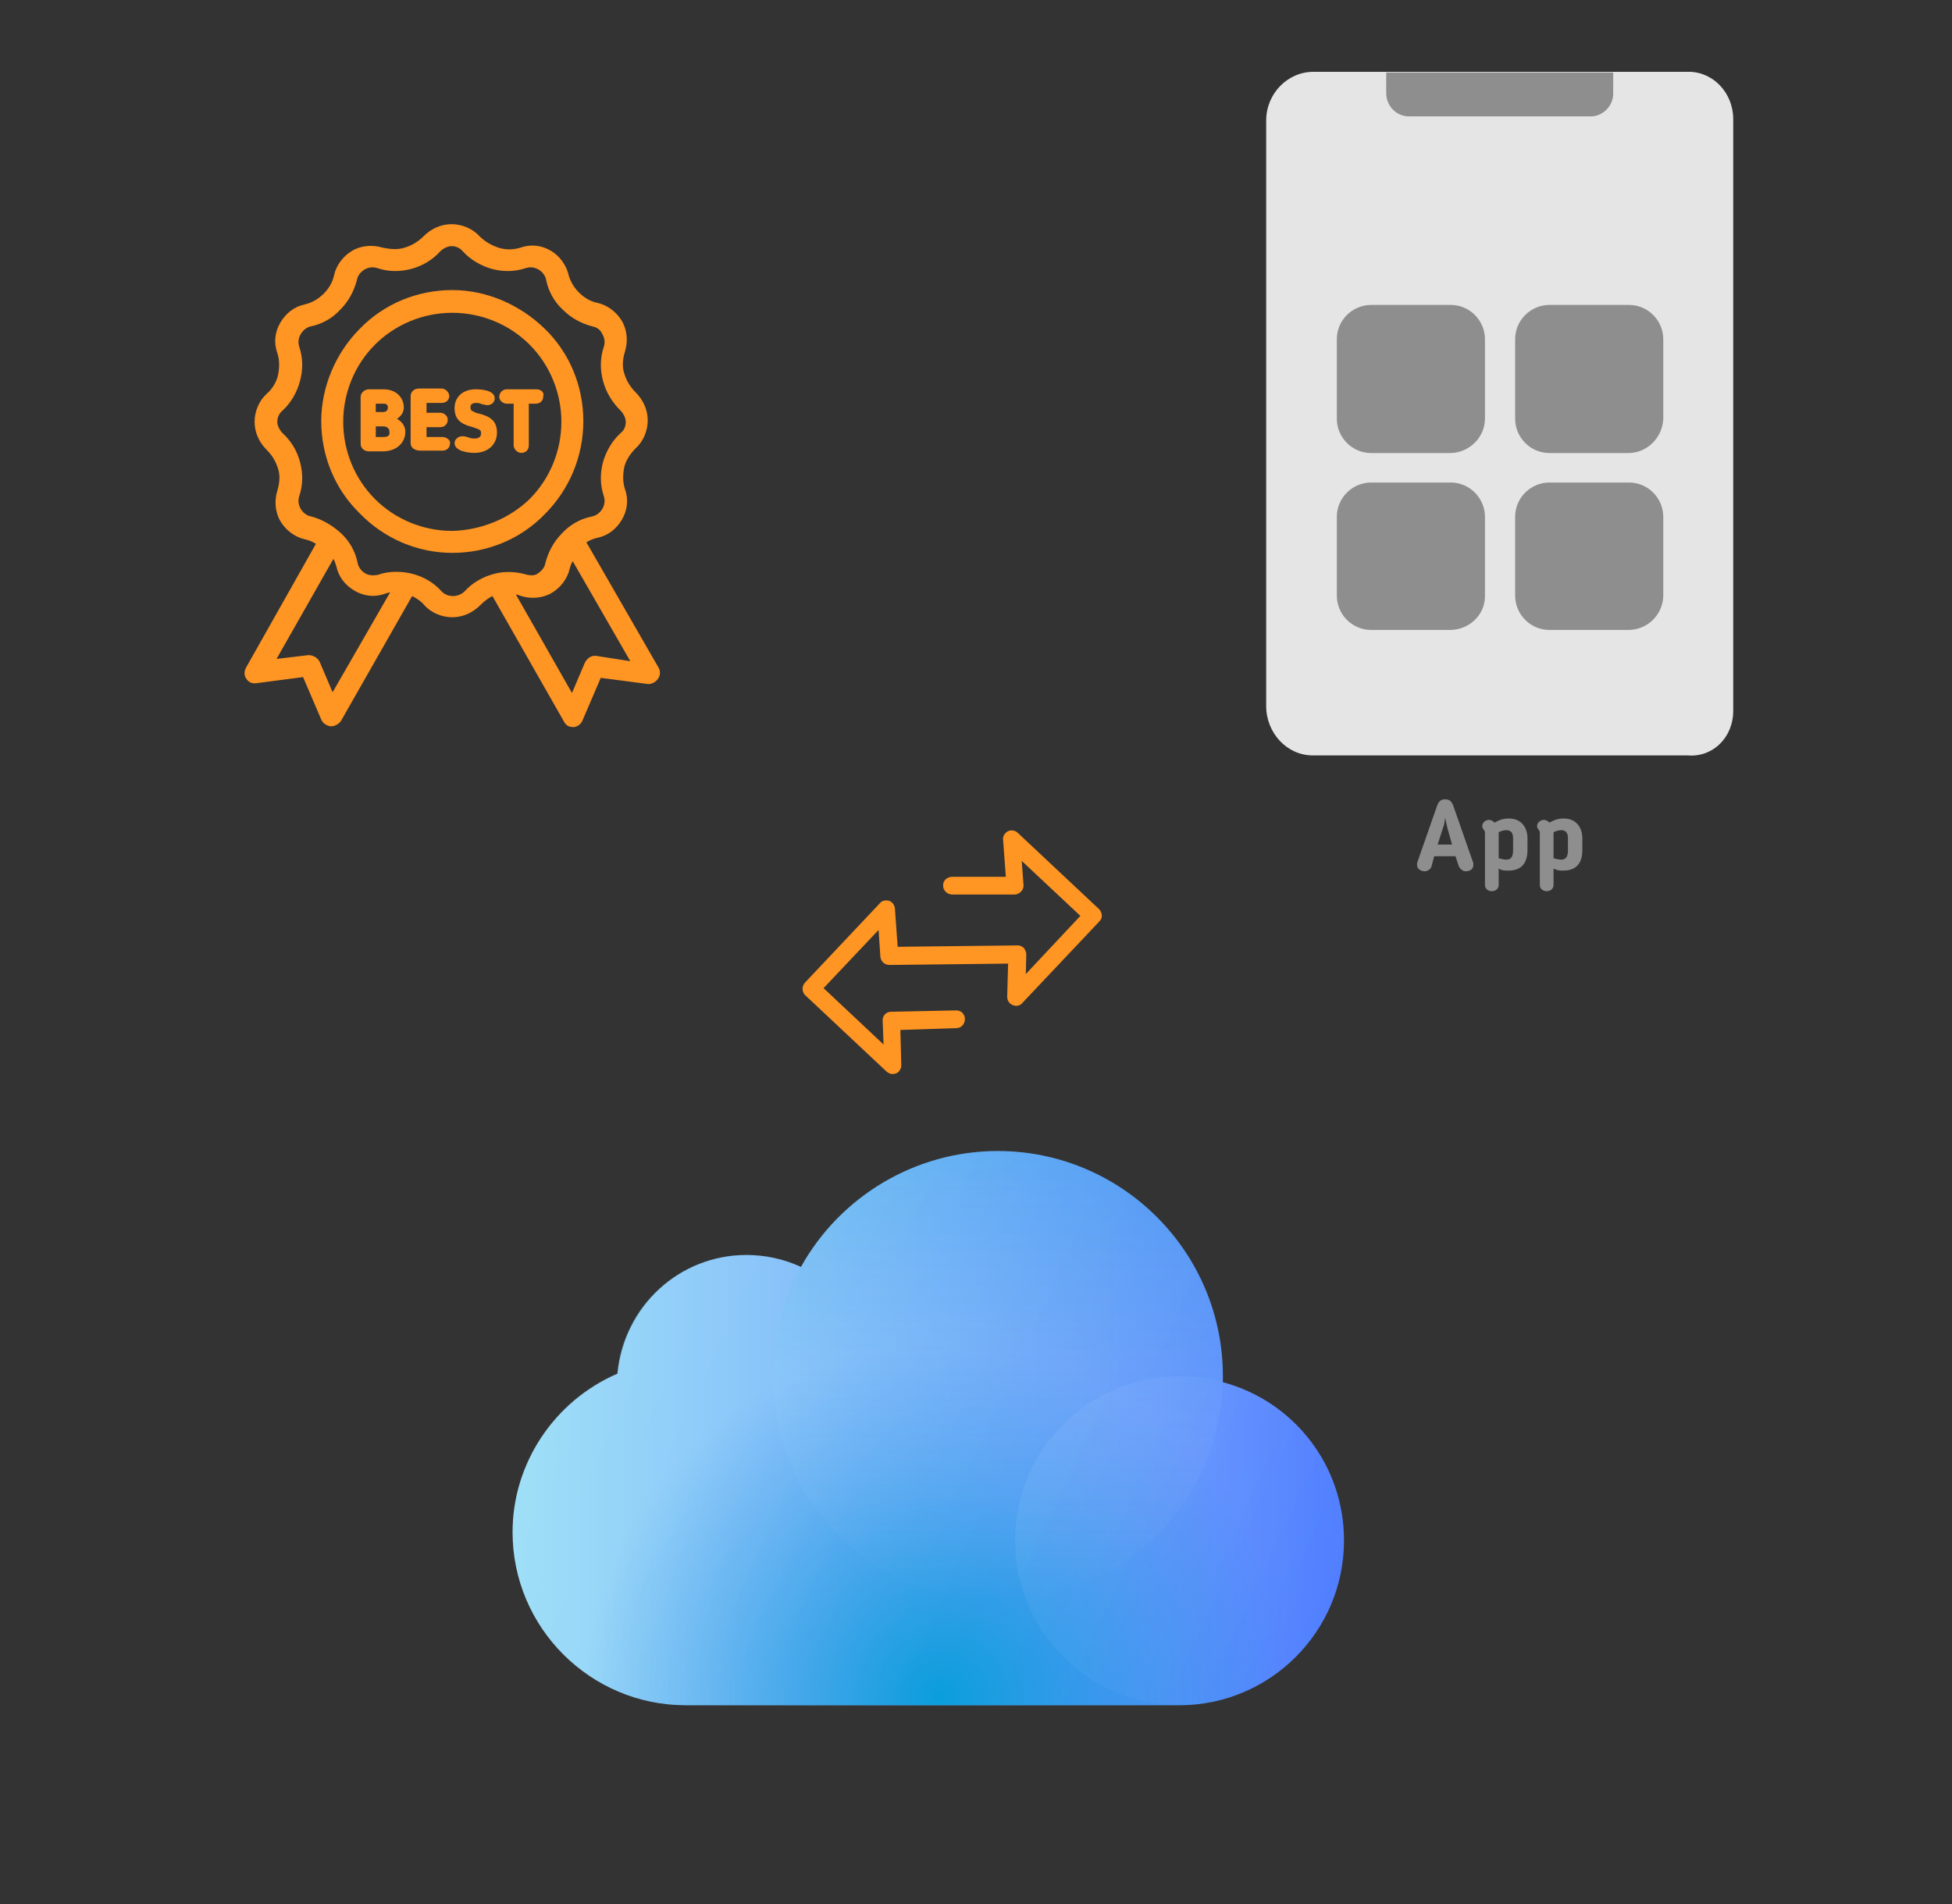 ﻿<?xml version="1.0" encoding="utf-8"?>
<!DOCTYPE svg PUBLIC "-//W3C//DTD SVG 1.1//EN" "http://www.w3.org/Graphics/SVG/1.1/DTD/svg11.dtd">
<svg width="1025" height="1000" xmlns="http://www.w3.org/2000/svg" xmlns:xlink="http://www.w3.org/1999/xlink" xmlns:xml="http://www.w3.org/XML/1998/namespace" version="1.1">
  <rect width="100%" height="100%" fill="#333333" stroke="none"/>
  <svg x="0" y="0" width="475" height="500" viewBox="0, 0, 68, 125.7" xml:space="preserve" id="Layer_1" enable-background="new 0 0 68 125.7" xmlns="http://www.w3.org/2000/svg" xmlns:xlink="http://www.w3.org/1999/xlink" xmlns:xml="http://www.w3.org/XML/1998/namespace" version="1.1">
    <g>
      <path d="M26.7 55.3 C27.3 54.9 27.6 54.4 27.6 53.8 C27.6 52.6 26.7 51.4 24.9 51.4 L23 51.4 C22.4 51.4 21.9 51.9 21.9 52.4 L21.9 58.6 C21.9 59.2 22.4 59.6 23 59.6 L24.8 59.6 C26.6 59.6 27.8 58.5 27.8 57 C27.8 56.3 27.4 55.7 26.7 55.3 z M24.9 57.7 L23.9 57.7 L23.9 56.3 L24.9 56.3 C25.4 56.3 25.7 56.6 25.7 57 C25.8 57.5 25.5 57.7 24.9 57.7 z M23.9 54.4 L23.9 53.3 L25 53.3 C25.2 53.3 25.5 53.4 25.5 53.8 C25.5 54.3 25.1 54.4 24.9 54.4 L23.9 54.4 z" style="fill:#FF9522;" />
      <path d="M32.7 57.7 L30.6 57.7 L30.6 56.4 L32.4 56.4 C33 56.4 33.4 56 33.4 55.4 C33.4 54.9 32.9 54.5 32.4 54.5 L30.6 54.5 L30.6 53.2 L32.6 53.2 C33.2 53.2 33.6 52.8 33.6 52.3 C33.6 51.8 33.1 51.3 32.6 51.3 L29.6 51.3 C28.9 51.3 28.5 51.8 28.5 52.3 L28.5 58.5 C28.5 59.1 29 59.5 29.8 59.5 L32.7 59.5 C33.3 59.5 33.7 59.1 33.7 58.5 C33.8 58.2 33.3 57.7 32.7 57.7 z" style="fill:#FF9522;" />
      <path d="M37.5 54.6 C37.3 54.6 37.1 54.5 36.7 54.3 C36.5 54.2 36.4 54.1 36.4 53.8 C36.4 53.6 36.4 53.2 37.2 53.2 C37.5 53.2 37.8 53.3 38 53.4 L38.1 53.4 C38.2 53.4 38.4 53.5 38.6 53.5 C39.2 53.5 39.6 53.1 39.6 52.6 C39.6 51.4 37.4 51.4 37.1 51.4 C35.4 51.4 34.3 52.4 34.3 53.9 C34.3 55.7 35.6 56.1 36.7 56.4 C37 56.5 37.3 56.6 37.5 56.7 C37.7 56.8 37.8 56.9 37.8 57.2 C37.8 57.5 37.7 57.9 36.9 57.9 C36.5 57.9 36.2 57.8 36 57.7 L35.9 57.7 C35.7 57.6 35.5 57.6 35.3 57.6 C34.8 57.6 34.3 58 34.3 58.5 C34.3 59.6 36.2 59.8 36.9 59.8 C38.7 59.8 39.9 58.7 39.9 57.1 C39.9 55.3 38.6 54.9 37.5 54.6 z" style="fill:#FF9522;" />
      <path d="M45.1 51.4 L41.2 51.4 C40.6 51.4 40.2 51.9 40.2 52.4 C40.2 52.9 40.7 53.3 41.2 53.3 L42.1 53.3 L42.1 58.8 C42.1 59.3 42.6 59.8 43.1 59.8 C43.7 59.8 44.1 59.4 44.1 58.8 L44.1 53.3 L45 53.3 C45.6 53.3 46 52.9 46 52.4 C46.2 51.8 45.7 51.4 45.1 51.4 z" style="fill:#FF9522;" />
      <path d="M51.3 55.6 C51.3 51 49.5 46.6 46.2 43.4 C42.9 40.2 38.5 38.3 34 38.3 C29.4 38.3 25 40.1 21.8 43.4 C18.6 46.6 16.7 51.1 16.7 55.6 C16.7 60.2 18.5 64.6 21.8 67.8 C25 71.1 29.4 73 34 73 C38.6 73 43 71.2 46.2 67.9 C49.5 64.6 51.3 60.2 51.3 55.6 z M34 70.1 C30.2 70.1 26.5 68.6 23.8 65.9 C21.1 63.2 19.6 59.5 19.6 55.7 C19.6 51.9 21.1 48.2 23.8 45.5 C26.5 42.8 30.2 41.3 34 41.3 C37.8 41.3 41.5 42.8 44.2 45.5 C46.9 48.2 48.4 51.9 48.4 55.7 C48.4 59.5 46.9 63.2 44.2 65.9 C41.5 68.5 37.8 70 34 70.1 z" style="fill:#FF9522;" />
      <path d="M61.2 88.1 L61.2 88.1 L51.7 71.6 C52.2 71.3 52.7 71.1 53.2 71 C54.6 70.7 55.7 69.8 56.4 68.6 C57.1 67.4 57.3 66 56.8 64.6 C56.5 63.7 56.5 62.7 56.7 61.7 C56.9 60.8 57.5 59.9 58.2 59.2 C59.2 58.3 59.8 56.9 59.8 55.5 C59.8 54.1 59.2 52.8 58.2 51.8 C57.5 51.1 57 50.3 56.7 49.3 C56.4 48.4 56.5 47.4 56.8 46.4 C57.2 45.1 57.1 43.6 56.4 42.4 C55.7 41.2 54.5 40.3 53.2 40 C52.2 39.8 51.4 39.3 50.7 38.6 C50 37.9 49.5 37 49.3 36.1 C49 35 48.2 33.8 47 33.1 C45.8 32.4 44.4 32.2 43 32.7 C42 33 41 33 40.1 32.7 C39.2 32.4 38.3 31.9 37.6 31.2 C36.7 30.2 35.3 29.6 33.9 29.6 C32.5 29.6 31.2 30.2 30.2 31.2 C29.5 31.9 28.7 32.4 27.7 32.7 C26.8 33 25.8 32.9 24.8 32.7 C23.5 32.3 22 32.4 20.8 33.1 C19.6 33.8 18.7 35 18.4 36.3 C18.2 37.3 17.7 38.1 17 38.8 C16.3 39.5 15.4 40 14.5 40.2 C13.1 40.5 12 41.4 11.3 42.6 C10.6 43.8 10.4 45.2 10.9 46.6 C11.2 47.5 11.2 48.5 11 49.5 C10.8 50.4 10.3 51.3 9.5 52 C8.5 52.9 7.9 54.3 7.9 55.7 C7.9 57.1 8.5 58.4 9.5 59.4 C10.2 60.1 10.7 60.9 11 61.9 C11.3 62.8 11.2 63.8 10.9 64.8 C10.5 66.1 10.6 67.6 11.3 68.8 C12 70 13.2 70.9 14.5 71.2 C15 71.3 15.5 71.5 16 71.8 L6.8 88.1 C6.5 88.6 6.5 89.2 6.8 89.6 C7.1 90.1 7.6 90.3 8.2 90.2 L14.3 89.4 L16.7 95 L16.7 95 C16.9 95.5 17.4 95.8 17.9 95.9 L18 95.9 C18.5 95.9 19 95.6 19.3 95.2 L28.7 78.7 C29.3 79 29.9 79.4 30.3 79.9 C31.2 80.9 32.6 81.5 34 81.5 C35.4 81.5 36.7 80.9 37.7 79.9 C38.2 79.4 38.7 79 39.3 78.7 L48.7 95.2 C49 95.8 49.4 96 50 96 L50 96 C50.5 96 51 95.6 51.2 95.1 L53.6 89.5 L59.7 90.3 L59.7 90.3 C60.2 90.4 60.8 90.1 61.1 89.7 C61.5 89.2 61.5 88.6 61.2 88.1 z M18.2 91.4 L16.5 87.4 L16.5 87.4 C16.2 86.8 15.6 86.5 15 86.5 L10.8 87 L18.3 73.8 C18.5 74.1 18.6 74.5 18.7 74.8 C19 76.2 19.9 77.3 21.1 78 C22.3 78.7 23.7 78.9 25.1 78.4 C25.3 78.3 25.5 78.3 25.8 78.2 L18.2 91.4 z M39.8 75.7 L39.8 75.7 C38.1 76.1 36.7 76.9 35.6 78.1 L35.6 78.1 C35.2 78.5 34.6 78.7 34.1 78.7 C33.5 78.7 33 78.5 32.6 78.1 C31.1 76.4 28.9 75.5 26.6 75.5 C25.8 75.5 25 75.6 24.2 75.9 C23.6 76 23 76 22.5 75.7 C22 75.4 21.6 74.9 21.5 74.3 C21.2 72.8 20.4 71.4 19.3 70.4 C18.2 69.4 16.9 68.6 15.4 68.2 C14.8 68.1 14.3 67.7 14 67.2 C13.7 66.7 13.6 66.1 13.8 65.5 C14.3 64 14.3 62.5 13.9 61 C13.5 59.5 12.7 58.2 11.6 57.2 C11.2 56.8 10.9 56.2 10.9 55.7 C10.9 55.2 11.1 54.6 11.6 54.2 C12.7 53.2 13.5 51.8 13.9 50.3 C14.3 48.8 14.3 47.3 13.8 45.8 C13.6 45.2 13.7 44.6 14 44.1 C14.3 43.6 14.8 43.2 15.3 43.1 C16.8 42.8 18.2 42 19.2 40.9 C20.3 39.8 21 38.5 21.4 37 C21.5 36.4 21.9 35.9 22.4 35.6 C22.9 35.3 23.5 35.2 24.1 35.4 C25.6 35.9 27.1 35.9 28.6 35.5 C30.1 35.1 31.4 34.3 32.4 33.2 C32.8 32.8 33.4 32.5 33.9 32.5 C34.4 32.5 35 32.7 35.4 33.2 C36.4 34.3 37.8 35.1 39.2 35.5 C40.7 35.9 42.2 35.9 43.7 35.4 C44.3 35.2 44.9 35.3 45.4 35.6 C45.9 35.9 46.3 36.4 46.4 37 C46.7 38.5 47.5 39.9 48.6 40.9 C49.7 42 51 42.7 52.5 43.1 C53.1 43.2 53.6 43.6 53.8 44.1 C54.1 44.6 54.2 45.2 54 45.8 C53.5 47.3 53.5 48.8 53.9 50.3 C54.3 51.8 55.1 53.1 56.2 54.2 C56.6 54.6 56.9 55.2 56.9 55.7 C56.9 56.3 56.7 56.8 56.2 57.2 C55.1 58.2 54.3 59.6 53.9 61 C53.5 62.5 53.5 64 54 65.5 C54.2 66.1 54.1 66.7 53.8 67.2 C53.5 67.7 53 68.1 52.4 68.2 C50.9 68.5 49.5 69.3 48.5 70.4 C47.4 71.5 46.7 72.8 46.3 74.3 C46.2 74.9 45.8 75.4 45.3 75.7 C45 76 44.4 76 43.9 75.9 C42.6 75.5 41.1 75.4 39.8 75.7 z M53 86.6 C52.4 86.5 51.8 86.9 51.5 87.5 L49.8 91.5 L42.4 78.5 C42.6 78.5 42.8 78.6 43.1 78.7 L43.1 78.7 C44.4 79.1 45.9 79 47.1 78.3 C48.3 77.6 49.2 76.4 49.5 75.1 C49.6 74.7 49.7 74.4 49.9 74.1 L57.5 87.3 L53 86.6 z" style="fill:#FF9522;" />
    </g>
  </svg>
  <svg x="550" y="0" width="475" height="500" viewBox="0, 0, 131.9, 125.7" xml:space="preserve" id="e6f81958-2d5b-412e-a3cb-33bdb9bdd74f" enable-background="new 0 0 131.9 125.7" xmlns="http://www.w3.org/2000/svg" xmlns:xlink="http://www.w3.org/1999/xlink" xmlns:xml="http://www.w3.org/XML/1998/namespace" version="1.1">
    <g>
      <path d="M100 97.1 L100 10.8 C100 7 97.1 3.9 93.5 3.9 L93.5 3.9 L38.8 3.9 C35 3.9 31.9 7.1 31.9 11 L31.9 11 L31.9 96.4 C31.9 100.3 34.9 103.6 38.7 103.6 L38.7 103.6 L45.4 103.6 L45.4 103.6 L93.4 103.6 C97 103.9 100 101 100 97.1 L100 97.1 z" style="fill:#E5E5E5;" />
      <path d="M82.5 7.1 L82.5 4 L49.4 4 L49.4 7 C49.4 8.9 50.9 10.4 52.7 10.4 L52.7 10.4 L56 10.4 L56 10.4 L79.4 10.4 C81.1 10.3 82.5 8.8 82.5 7.1 L82.5 7.1 z" style="fill:#8E8E8E;" />
    </g>
    <path d="M58.7 59.5 L47.2 59.5 C44.4 59.5 42.2 57.2 42.2 54.5 L42.2 42.9 C42.2 40.1 44.5 37.9 47.2 37.9 L58.8 37.9 C61.6 37.9 63.8 40.2 63.8 42.9 L63.8 54.5 C63.8 57.2 61.5 59.5 58.7 59.5 z" clip-rule="evenodd" fill-rule="evenodd" style="fill:#8E8E8E;" />
    <path d="M84.7 59.5 L73.2 59.5 C70.4 59.5 68.2 57.2 68.2 54.5 L68.2 42.9 C68.2 40.1 70.5 37.9 73.2 37.9 L84.8 37.9 C87.6 37.9 89.8 40.2 89.8 42.9 L89.8 54.5 C89.7 57.2 87.5 59.5 84.7 59.5 z" clip-rule="evenodd" fill-rule="evenodd" style="fill:#8E8E8E;" />
    <path d="M58.7 85.3 L47.2 85.3 C44.4 85.3 42.2 83 42.2 80.3 L42.2 68.8 C42.2 66 44.5 63.8 47.2 63.8 L58.8 63.8 C61.6 63.8 63.8 66.1 63.8 68.8 L63.8 80.4 C63.8 83.1 61.5 85.3 58.7 85.3 z" clip-rule="evenodd" fill-rule="evenodd" style="fill:#8E8E8E;" />
    <path d="M84.7 85.3 L73.2 85.3 C70.4 85.3 68.2 83 68.2 80.3 L68.2 68.8 C68.2 66 70.5 63.8 73.2 63.8 L84.8 63.8 C87.6 63.8 89.8 66.1 89.8 68.8 L89.8 80.4 C89.7 83.1 87.5 85.3 84.7 85.3 z" clip-rule="evenodd" fill-rule="evenodd" style="fill:#8E8E8E;" />
    <g>
      <path d="M56 119.8 C55.9 120.2 55.4 120.5 55 120.5 C54.4 120.5 53.9 120.1 53.9 119.6 C53.9 119.5 53.9 119.4 53.9 119.3 L56.8 111 C57 110.4 57.3 110 58 110 C58.7 110 59 110.4 59.2 111 L62.1 119.3 C62.1 119.4 62.1 119.5 62.1 119.6 C62.1 120.2 61.6 120.5 61 120.5 C60.6 120.5 60.2 120.2 60 119.8 L59.5 118.3 L56.4 118.3 L56 119.8 z M58.3 114.1 C58.2 113.7 58.1 113.1 58 112.7 C57.9 113.2 57.9 113.7 57.7 114.1 L56.9 116.6 L59 116.6 L58.3 114.1 z" style="fill:#8E8E8E;" />
      <path d="M65.8 120.1 L65.8 122.5 C65.8 123 65.4 123.4 64.8 123.4 C64.2 123.4 63.8 123 63.8 122.5 L63.8 115.1 C63.8 114.8 63.8 114.6 63.6 114.4 C63.5 114.3 63.4 114.1 63.4 113.9 C63.4 113.4 63.9 113 64.4 113 C64.7 113 65 113.2 65.2 113.4 C65.9 113 66.5 112.8 67.3 112.8 C69 112.8 70 114 70 115.7 L70 117.4 C70 119.1 69.3 120.4 67.2 120.4 C66.6 120.4 66.3 120.4 65.8 120.1 z M65.8 118.6 C66.2 118.7 66.6 118.8 66.9 118.8 C67.6 118.8 67.9 118.4 67.9 117.4 L67.9 115.7 C67.9 114.9 67.6 114.5 66.9 114.5 C66.6 114.5 66.2 114.6 65.8 114.8 C65.8 114.9 65.8 115 65.8 115.1 L65.8 118.6 z" style="fill:#8E8E8E;" />
      <path d="M73.8 120.1 L73.8 122.5 C73.8 123 73.4 123.4 72.8 123.4 C72.2 123.4 71.8 123 71.8 122.5 L71.8 115.1 C71.8 114.8 71.8 114.6 71.6 114.4 C71.5 114.3 71.4 114.1 71.4 113.9 C71.4 113.4 71.9 113 72.4 113 C72.7 113 73 113.2 73.2 113.4 C73.9 113 74.5 112.8 75.3 112.8 C77 112.8 78 114 78 115.7 L78 117.4 C78 119.1 77.3 120.4 75.2 120.4 C74.7 120.4 74.4 120.4 73.8 120.1 z M73.8 118.6 C74.2 118.7 74.6 118.8 74.9 118.8 C75.6 118.8 75.9 118.4 75.9 117.4 L75.9 115.7 C75.9 114.9 75.6 114.5 74.9 114.5 C74.6 114.5 74.2 114.6 73.8 114.8 C73.8 114.9 73.8 115 73.8 115.1 L73.8 118.6 z" style="fill:#8E8E8E;" />
    </g>
  </svg>
  <svg x="250" y="500" width="475" height="500" viewBox="0, 0, 401.8, 385.1" xml:space="preserve" id="Layer_1#1" enable-background="new 0 0 401.8 385.1" xmlns="http://www.w3.org/2000/svg" xmlns:xlink="http://www.w3.org/1999/xlink" xmlns:xml="http://www.w3.org/XML/1998/namespace" version="1.1">
    <g>
      <linearGradient x1="148.471" y1="771.217" x2="36.898" y2="846.882" gradientUnits="userSpaceOnUse" gradientTransform="matrix(1, 0, 0, 1, 0, -570)" id="icloud_1_">
        <stop offset="0%" stop-color="white" stop-opacity="0" />
        <stop offset="100%" stop-color="white" stop-opacity="0.06" />
      </linearGradient>
      <circle cx="93.2" cy="238.7" r="76.9" style="fill:url(#icloud_1_);" />
      <circle cx="120.1" cy="173.3" r="57.7" enable-background="new    " opacity="0.2" style="fill:#56C7DA;" />
      <g>
        <linearGradient x1="16.2" y1="762.6" x2="385.5" y2="762.6" gradientUnits="userSpaceOnUse" gradientTransform="matrix(1, 0, 0, 1, 0, -570)" id="icloud_00000119801146822638887840000001094152176264745403_">
          <stop offset="0%" stop-color="#95DCF6" />
          <stop offset="100%" stop-color="#507EFF" />
        </linearGradient>
        <path d="M331.7 172.2 C331.7 171.3 331.7 170.4 331.7 169.5 C331.7 114.3 286.8 69.5 231.7 69.5 C195.3 69.5 161.8 89.5 144.3 121 C136.7 117.5 128.5 115.7 120.1 115.7 C90.3 115.7 65.7 138.4 62.8 168.4 C34.8 180.5 16.2 208.2 16.2 238.8 C16.2 281.2 50.7 315.7 93.1 315.7 L312.4 315.7 C352.7 315.7 385.5 282.9 385.5 242.6 C385.6 209.3 363.3 180.7 331.7 172.2 z" style="fill:url(#icloud_00000119801146822638887840000001094152176264745403_);" />
        <radialGradient cx="206.03" cy="881.829" r="156.942" gradientUnits="userSpaceOnUse" gradientTransform="matrix(1, 0, 0, 1, 0, -570)" id="icloud_00000052817591565956379720000016764166737180086205_">
          <stop offset="0%" stop-color="#009ADA" />
          <stop offset="100%" stop-color="#1E88E5" stop-opacity="0" />
        </radialGradient>
        <path d="M331.7 172.2 C331.7 171.3 331.7 170.4 331.7 169.5 C331.7 114.3 286.8 69.5 231.7 69.5 C195.3 69.5 161.8 89.5 144.3 121 C136.7 117.5 128.5 115.7 120.1 115.7 C90.3 115.7 65.7 138.4 62.8 168.4 C34.8 180.5 16.2 208.2 16.2 238.8 C16.2 281.2 50.7 315.7 93.1 315.7 L312.4 315.7 C352.7 315.7 385.5 282.9 385.5 242.6 C385.6 209.3 363.3 180.7 331.7 172.2 z" style="fill:url(#icloud_00000052817591565956379720000016764166737180086205_);" />
        <linearGradient x1="246.233" y1="781.699" x2="378.767" y2="843.501" gradientUnits="userSpaceOnUse" gradientTransform="matrix(1, 0, 0, 1, 0, -570)" id="icloud_00000019641525436729039620000009567052395213776575_">
          <stop offset="0%" stop-color="white" stop-opacity="0.06" />
          <stop offset="100%" stop-color="white" stop-opacity="0" />
        </linearGradient>
        <circle cx="312.5" cy="242.6" r="73.1" style="fill:url(#icloud_00000019641525436729039620000009567052395213776575_);" />
        <linearGradient x1="231.7" y1="639.5" x2="231.7" y2="839.5" gradientUnits="userSpaceOnUse" gradientTransform="matrix(1, 0, 0, 1, 0, -570)" id="icloud_00000137121535337264055750000016650415348112792199_">
          <stop offset="0%" stop-color="#00ACCD" stop-opacity="0.2" />
          <stop offset="12.74%" stop-color="#1AB4D2" stop-opacity="0.174" />
          <stop offset="40.01%" stop-color="#5CCADF" stop-opacity="0.12" />
          <stop offset="79.29%" stop-color="#C5ECF4" stop-opacity="0.041" />
          <stop offset="100%" stop-color="white" stop-opacity="0" />
        </linearGradient>
        <circle cx="231.7" cy="169.5" r="100" style="fill:url(#icloud_00000137121535337264055750000016650415348112792199_);" />
        <linearGradient x1="54.05" y1="710.881" x2="371.463" y2="858.893" gradientUnits="userSpaceOnUse" gradientTransform="matrix(1, 0, 0, 1, 0, -570)" id="icloud_00000080204917145609327730000013833246367608651942_">
          <stop offset="0%" stop-color="white" stop-opacity="0.1" />
          <stop offset="100%" stop-color="white" stop-opacity="0" />
        </linearGradient>
        <path d="M331.7 172.2 C331.7 171.3 331.7 170.4 331.7 169.5 C331.7 114.3 286.8 69.5 231.7 69.5 C195.3 69.5 161.8 89.5 144.3 121 C136.7 117.5 128.5 115.7 120.1 115.7 C90.3 115.7 65.7 138.4 62.8 168.4 C34.8 180.5 16.2 208.2 16.2 238.8 C16.2 281.2 50.7 315.7 93.1 315.7 L312.4 315.7 C352.7 315.7 385.5 282.9 385.5 242.6 C385.6 209.3 363.3 180.7 331.7 172.2 z" style="fill:url(#icloud_00000080204917145609327730000013833246367608651942_);" />
      </g>
    </g>
  </svg>
  <svg x="350" y="350" width="300" height="300" viewBox="0, 0, 68, 125.7" xml:space="preserve" id="Layer_1#2" enable-background="new 0 0 68 125.7" xmlns="http://www.w3.org/2000/svg" xmlns:xlink="http://www.w3.org/1999/xlink" xmlns:xml="http://www.w3.org/XML/1998/namespace" version="1.1">
    <g id="Layer_1_00000017508270875717587870000016084312708746865847_" />
    <g id="sync_1_" />
    <g id="add_1_" />
    <g id="move_1_" />
    <g id="transfer_1_" />
    <g id="share_1_" />
    <g id="link_1_" />
    <g id="export_1_" />
    <g id="integrate_1_" />
    <g id="connect_1_" />
    <g id="copy_1_" />
    <g id="convert_1_" />
    <g id="push" />
    <g id="upload_1_" />
    <g id="download_1_" />
    <g id="migrate_1_" />
    <g id="import_export_1_" />
    <g id="create_shared_1_" />
    <g id="auto-sync_1_" />
    <g id="two-way_sync_1_" />
    <g id="one-way_two-way_sync_1_" />
    <g id="access_1_" />
    <g id="edit" />
    <g id="manage_1_" />
    <g id="update_1_" />
    <g id="open_1_" />
    <g id="display_1_" />
    <g id="use_1_" />
    <g id="get_1_" />
    <path d="M66.9 54.6 L66.9 54.6 C66.8 54.1 66.6 53.7 66.3 53.4 L48.4 36.6 C47.6 35.9 46.4 35.9 45.7 36.7 C45.3 37.1 45.1 37.7 45.2 38.2 L45.8 46.3 L34 46.3 C33.5 46.3 33 46.5 32.6 46.8 C32.2 47.2 32 47.6 32 48.2 C32 49.3 32.8 50.1 33.9 50.2 L47.7 50.2 C47.7 50.2 47.7 50.2 47.7 50.2 C48.2 50.2 48.7 50 49.1 49.6 C49.5 49.2 49.7 48.8 49.7 48.2 L49.3 42.8 L62.2 54.9 L50.2 67.7 L50.3 63.4 C50.3 62.9 50.1 62.4 49.8 62 C49.4 61.6 49 61.4 48.4 61.4 L22 61.7 L21.4 53.3 C21.3 52.2 20.4 51.4 19.4 51.5 C18.9 51.5 18.4 51.7 18.1 52.1 L1.6 69.6 C0.9 70.4 0.9 71.5 1.6 72.3 L19.6 89.2 C20 89.5 20.4 89.7 20.9 89.7 C21.4 89.7 22 89.5 22.3 89.1 C22.6 88.7 22.8 88.3 22.8 87.8 L22.6 80 L34.9 79.6 C36 79.6 36.8 78.7 36.8 77.6 C36.8 77.1 36.6 76.6 36.2 76.2 C35.8 75.8 35.3 75.7 34.8 75.7 L20.5 76 C19.5 76 18.6 76.9 18.7 78 L18.9 83.2 L5.7 70.8 L17.8 58 L18.2 63.9 C18.3 64.9 19.1 65.7 20.2 65.7 L46.3 65.4 L46.1 72.7 C46.1 73.8 46.9 74.6 48 74.7 C48.6 74.7 49.1 74.5 49.4 74.1 L66.3 56.2 C66.8 55.7 67 55.2 66.9 54.6 z" style="fill:#FF9522;" />
  </svg>
</svg>